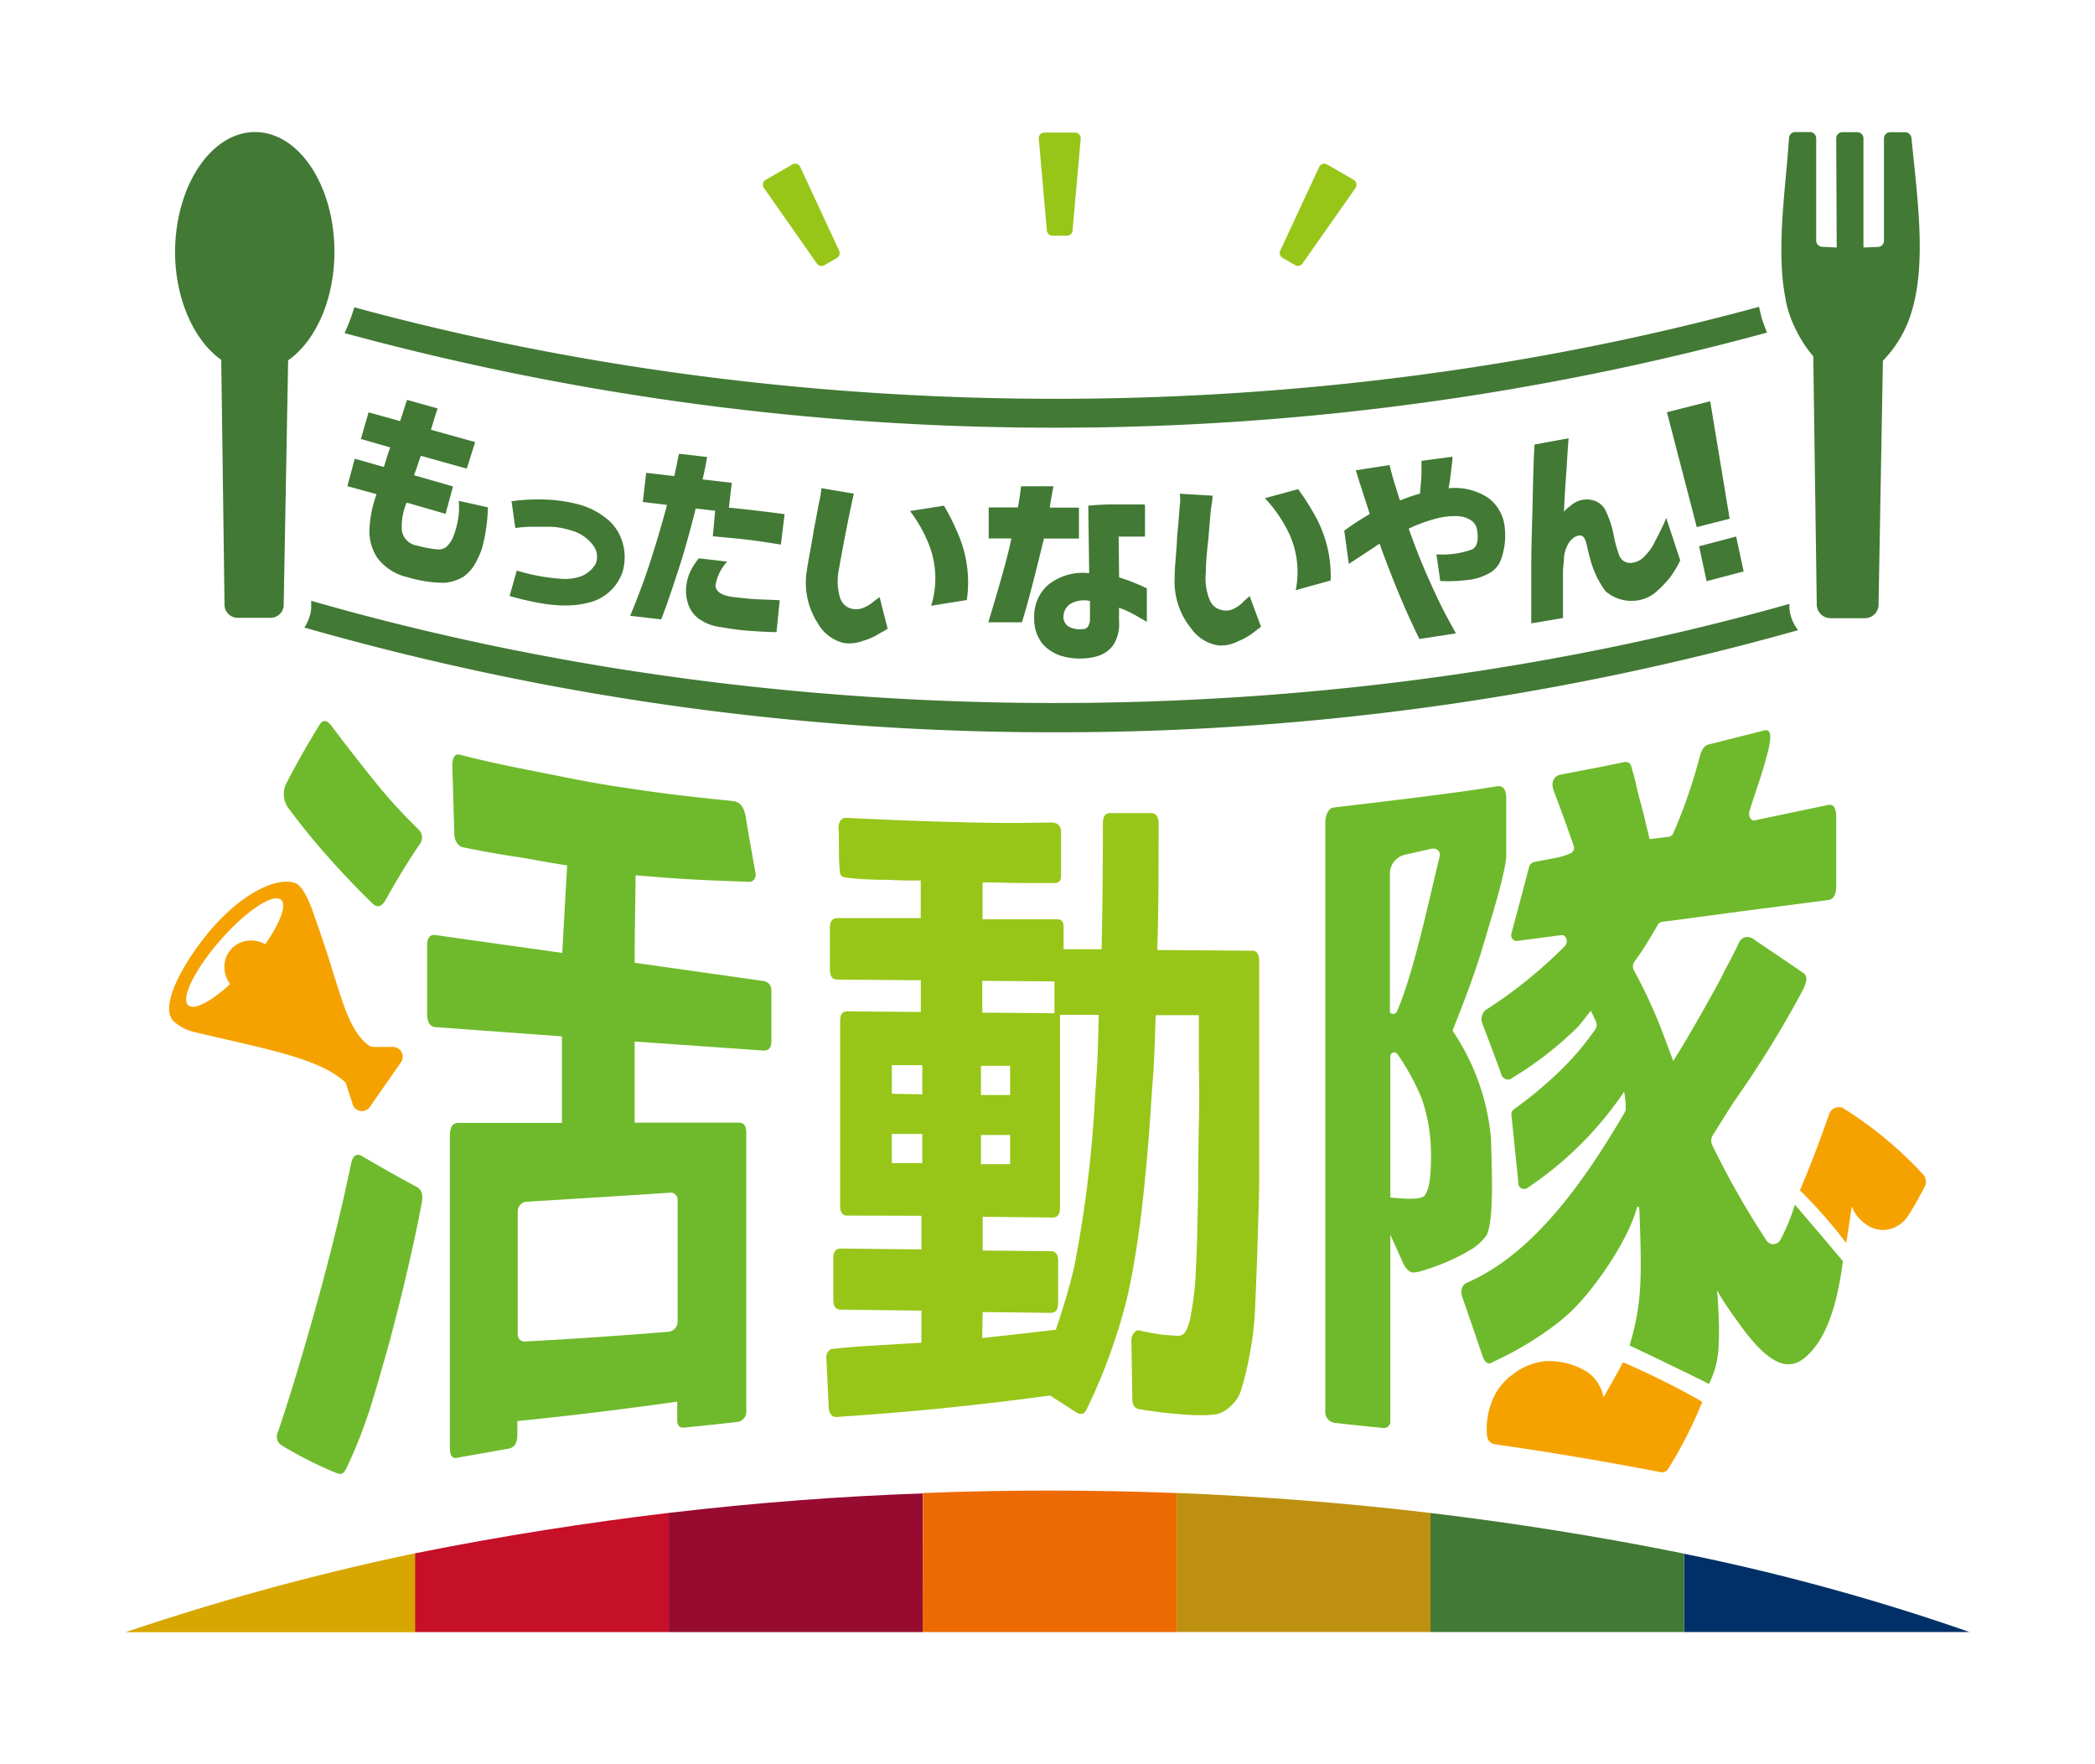<svg xmlns="http://www.w3.org/2000/svg" viewBox="0 0 215.43 181.42"><defs><style>.cls-1{fill:#6fba2c;}.cls-2{fill:#97c619;}.cls-3{fill:#f5a200;}.cls-4{fill:#003067;}.cls-5{fill:#427935;}.cls-6{fill:#bd9010;}.cls-7{fill:#ed6a02;}.cls-8{fill:#970b31;}.cls-9{fill:#c60f28;}.cls-10{fill:#d7a600;}.cls-11{fill:none;}</style></defs><g id="レイヤー_2" data-name="レイヤー 2"><g id="おもて"><path class="cls-1" d="M78.53,100.88,65.26,99c0-3,.07-6,.1-9,5.3.47,7.92.54,11.78.68a.66.66,0,0,0,.47-.34.91.91,0,0,0,.06-.68c-.34-1.9-.69-3.81-1-5.75a2.7,2.7,0,0,0-.43-1.08,1.26,1.26,0,0,0-.81-.45c-4.4-.46-6.74-.69-12-1.5-2.67-.4-5.54-1-8.18-1.52S50,78.31,47.35,77.62c-.56-.17-.84.23-.84,1.16l.21,7a1.57,1.57,0,0,0,.26.88,1,1,0,0,0,.59.46c1.77.36,3.53.69,5.29.95s3.2.58,5.46.92q-.26,4.49-.5,9L44.76,96.15q-.84-.12-.84,1.14v6.92c0,.9.28,1.37.86,1.41l13,.95v8.9H47.1c-.56,0-.84.44-.84,1.32v32.09c0,.83.28,1.18.84,1,1.75-.3,3.51-.61,5.26-.93.56-.13.84-.6.84-1.38v-1.44q8.22-.83,16.44-2l0,1.85c0,.7.25.86.8.81,1.83-.18,3.67-.37,5.51-.59a1.1,1.1,0,0,0,.79-1.2q0-14.28,0-28.56c0-.7-.26-1-.79-1H65.26V107.1l13.27.93c.53,0,.79-.28.79-1v-5.14C79.32,101.31,79.06,101,78.53,100.88ZM69.68,123.4q0,6.27,0,12.54a1.06,1.06,0,0,1-.87,1c-4.91.4-9.81.74-14.72,1a.71.71,0,0,1-.85-.74V124.57a1,1,0,0,1,1-1q7.38-.45,14.77-.93A.72.72,0,0,1,69.68,123.4Zm-26.76-1.31q-2.88-1.55-5.75-3.24c-.53-.27-.89,0-1.06.79-1,4.77-2.14,9.36-3.36,13.79S30,143.08,28.6,147.2a1.07,1.07,0,0,0,.38,1.44,41.63,41.63,0,0,0,5.58,2.82c.59.22.81.11,1.17-.71A49.16,49.16,0,0,0,38,145c.71-2.26,1.39-4.64,2.08-7.12,1.37-5.16,2.48-9.9,3.32-14.35C43.5,122.82,43.34,122.34,42.92,122.09Z"/><path class="cls-2" d="M86.24,85.3a1.31,1.31,0,0,1,.14-.84A.66.66,0,0,1,87,84.1c4.42.2,6.29.3,10.69.42s6.4.13,10.34.06c.56,0,1,.14,1.08.9,0,1.14,0,3.21,0,4.43,0,.68-.16.87-.65.89-1.09,0-1.55,0-3.14,0s-2.49-.07-4.28-.06v3.79l7.61,0c.48,0,.72.17.72.84v2.24l3.91,0c.09-3.9.13-8.36.13-12.93,0-.71.24-1.07.72-1.07l4.24,0c.51,0,.77.37.77,1.08,0,4.48,0,9-.14,13l9.76.07q.72,0,.72,1.08v12c0,1.43,0,2.66,0,3.67s0,1.8,0,2.38c0,1.31,0,2.81,0,4.51s-.08,3.59-.14,5.65c-.09,3-.19,5.49-.28,7.47a32,32,0,0,1-.62,5.1,29.31,29.31,0,0,1-.81,3.29,3.63,3.63,0,0,1-1.15,1.74,3,3,0,0,1-1.44.79c-.32,0-.63.07-.93.08s-.61,0-.93,0c-.77,0-1.66-.07-2.68-.17s-2.15-.25-3.39-.45c-.45-.09-.67-.45-.67-1.08l-.1-5.92a1.27,1.27,0,0,1,.29-.87.56.56,0,0,1,.66-.19,22.14,22.14,0,0,0,2.22.4c.66.07,1.22.11,1.7.12a.89.89,0,0,0,.72-.47,5.85,5.85,0,0,0,.57-1.94,29.45,29.45,0,0,0,.48-4.57c.06-1.21.11-2.49.14-3.86s.06-2.77.09-4.2q0-3.57.07-6.69t0-6v-5.24l-4.44,0c-.06,1.88-.15,4.74-.26,6.18s-.2,2.68-.26,3.75q-.42,6-1,10.78c-.4,3.15-.86,5.91-1.4,8.28A58.25,58.25,0,0,1,111.7,145c-.22.41-.53.51-1,.25l-2.72-1.75c-8.06,1.09-14.66,1.72-22,2.21-.44,0-.7-.33-.76-.95l-.24-5a1,1,0,0,1,.17-.76.63.63,0,0,1,.54-.3c1.08-.12,2.36-.23,3.87-.32l5.19-.31v-3.3l-8.3-.1c-.51,0-.76-.34-.76-1v-4.28c0-.67.25-1,.76-1l8.3.09v-3.46L87.11,125c-.48,0-.72-.34-.72-1V105c0-.67.23-1,.71-1l7.59.06v-3.26l-8.59-.07c-.5,0-.76-.34-.76-1V95.41c0-.67.26-1,.76-1l8.58,0,0-3.87c-1.9,0-1.9,0-3.45-.07a35.79,35.79,0,0,1-4.13-.21c-.72-.09-.72-.31-.76-.94C86.22,88.22,86.3,86.52,86.24,85.3Zm8.6,27.23v-3l-3.13,0v2.94Zm-3.13,7.07,3.13,0v-3l-3.14,0Zm12.16-7v-3l-3,0v3Zm0,7.11v-3l-3,0v3Zm4.56-15.52v-3.27l-7.42-.06v3.27ZM101,137.59l3-.33,4.57-.52c.86-2.54,1.49-4.72,1.91-6.55a125.36,125.36,0,0,0,2.13-17.51c.1-1.34.18-2.61.24-3.82s.11-3.51.14-4.5H109V124.2c0,.67-.25,1-.76,1l-7.19-.08v3.47l7,.07c.51,0,.76.35.76,1V134c0,.68-.26,1-.76,1l-7-.08Z"/><path class="cls-1" d="M142.93,89.65q0,7.17,0,14.33c0,.35.58.39.73,0,1.69-3.9,3.15-10.87,4.38-15.9.13-.54-.31-.93-.89-.79l-2.63.59A2,2,0,0,0,142.93,89.65Zm10,37.28a5.79,5.79,0,0,1-1.43,1.42,21.68,21.68,0,0,1-5.42,2.37,2.88,2.88,0,0,1-.76.13c-.39,0-.75-.4-1-.87-.84-1.9-1.69-3.76-2.53-5.59a1.13,1.13,0,0,1,.16-.91.85.85,0,0,1,.76-.35c.57,0,3.33.42,3.8-.21s.64-2,.64-4a17.81,17.81,0,0,0-.93-5.9,23.8,23.8,0,0,0-2.54-4.65.4.4,0,0,0-.71.19q0,18.77,0,37.54a.67.67,0,0,1-.82.73c-1.68-.16-3.36-.34-5-.53a1.13,1.13,0,0,1-.87-1.18q0-30.3,0-60.56c0-.61.28-1.45.84-1.52,4.44-.53,12.51-1.46,16.77-2.18.84-.14,1,.57,1,1.25v6.07s-.09.67-.11.74c-.46,2.52-1.6,6-2.17,8-.52,1.77-1.08,3.39-1.64,4.9s-1.06,2.79-1.54,4a.27.27,0,0,0,0,.26,23.41,23.41,0,0,1,3.89,11C153.37,119.45,153.68,125.28,152.9,126.93Zm14.64,11.42c1.27-4.26,1.28-6.85,1-14.12,0-.15-.2-.2-.24-.06-1,3.71-4.93,9.15-7.25,11.11-.19.17-.57.5-.76.65a34,34,0,0,1-6.78,4.11c-.51.35-.88.1-1.14-.75-.68-2-1.37-4-2.06-6a1.25,1.25,0,0,1,0-.83.86.86,0,0,1,.46-.54c7-3,12.3-10.76,16.25-17.5a.87.87,0,0,0,.13-.55,8.93,8.93,0,0,0-.17-1.61,36.24,36.24,0,0,1-10,9.93.6.6,0,0,1-.88-.62q-.36-3.54-.72-7a.62.62,0,0,1,.26-.5,40.92,40.92,0,0,0,4.68-3.89,29.07,29.07,0,0,0,3.69-4.32.83.83,0,0,0,.07-.82l-.52-1.11s-1.12,1.44-1.34,1.67a36.24,36.24,0,0,1-6.81,5.28.6.6,0,0,1-.62.08.76.76,0,0,1-.46-.56q-.94-2.57-1.89-5.05a1.19,1.19,0,0,1-.06-.94,1,1,0,0,1,.49-.63,47.93,47.93,0,0,0,8-6.48c.42-.43.17-1.21-.36-1.14l-4.56.6c-.39,0-.67-.34-.56-.78.61-2.23,1.21-4.51,1.81-6.81a.72.72,0,0,1,.52-.53l2.42-.46a7.93,7.93,0,0,0,1.35-.44.64.64,0,0,0,.32-.72l-.75-2.14c-.34-.95-1-2.72-1.32-3.56s0-1.51.65-1.65c1.92-.38,4.33-.82,6.43-1.27.89-.2.86.34,1.06,1,.31,1,.32,1.43.79,3.13.4,1.43.46,1.87.84,3.38.08.28,0,.41.26.36l1.85-.23a.66.66,0,0,0,.45-.44,54,54,0,0,0,2.74-8c.16-.47.39-1,1-1.08l5.75-1.45c.58.08.5.72.32,1.74-.57,2.42-1.2,4-2,6.56-.16.51.09,1,.47,1L188,82.77c.54-.1.81.3.82,1.21v7.1q0,1.36-.81,1.47l-8.63,1.12-7.51,1-1,.13a.54.54,0,0,0-.4.3c-.33.57-.69,1.19-1.1,1.85a23,23,0,0,1-1.29,1.92.86.86,0,0,0-.07.9,50.51,50.51,0,0,1,3.05,6.66c.94,2.51,2.16,5.68,2.89,8.49,1.56,6.39,3.07,18.84,2.78,23.31a9.41,9.41,0,0,1-1,4.09C175.73,142.26,167.54,138.31,167.54,138.35Zm21.94-8.69c-.56,4.37-1.66,8-3.8,9.85-1.84,1.64-3.89.75-6.81-3.31-2.65-3.7-3-4-6.06-14.13-2.91-9.49-1.22-12.25-.92-12.77,2-3,6.45-11.23,5.15-9,.63-1.1,1.21-2.22,1.74-3.34a1,1,0,0,1,.75-.61,1.16,1.16,0,0,1,.87.3c1.23.84,3.73,2.52,5,3.4.57.4.26,1.1,0,1.68a109.62,109.62,0,0,1-7.15,11.59c-.52.79-1.63,2.59-2.17,3.45a1.08,1.08,0,0,0,0,1.06,86.27,86.27,0,0,0,5.47,9.62.84.84,0,0,0,1.52,0,19.92,19.92,0,0,0,1.47-3.58C186.17,125.75,187.83,127.67,189.48,129.66Z"/><path class="cls-1" d="M32.8,74.62c.36-.66.79-.62,1.27,0,1.66,2.21,3.22,4.19,4.68,6a53.28,53.28,0,0,0,4.32,4.7,1.22,1.22,0,0,1,.33.71,1.14,1.14,0,0,1-.21.74c-1.16,1.69-2.31,3.57-3.47,5.65-.4.77-.87,1-1.4.5q-2-1.93-4.19-4.36c-1.45-1.61-3-3.46-4.55-5.57a2.45,2.45,0,0,1-.12-2.47C30.57,78.39,31.69,76.42,32.8,74.62Z"/><path class="cls-3" d="M175.05,144.15a45.16,45.16,0,0,1-3.53,6.93.73.73,0,0,1-.78.3q-8.52-1.65-17.05-2.87a.93.93,0,0,1-.77-.82,7.41,7.41,0,0,1,.37-3.23,6.11,6.11,0,0,1,2.24-3.11,6.54,6.54,0,0,1,3.28-1.37,7.35,7.35,0,0,1,4.47,1.14,4.11,4.11,0,0,1,1.61,2.56s1.85-3.23,2-3.6A79.74,79.74,0,0,1,175.05,144.15Z"/><path class="cls-3" d="M185.09,122.4q1.49-3.5,3-7.83a1.07,1.07,0,0,1,1.39-.65,40,40,0,0,1,8.28,6.85,1.15,1.15,0,0,1,.16,1.27c-.21.39-.5.94-.88,1.61-1,1.75-1.23,2-2,2.46a2.92,2.92,0,0,1-2.62.1,3.94,3.94,0,0,1-2-2.16q-.28,1.92-.57,3.78A49.76,49.76,0,0,0,185.09,122.4Z"/><path class="cls-3" d="M40.47,107.66h-2a1,1,0,0,1-.58-.18c-2.47-1.88-2.91-6-5.54-13.21-.33-1.06-1.14-3.19-2-3.47-2.19-.71-5.93,1.45-9,5.2-2.77,3.38-5,7.69-3.45,9.06a4.84,4.84,0,0,0,2.16,1.08c6.85,1.65,12.83,2.64,15.49,5.2h0l.73,2.26a1,1,0,0,0,1.73.26l3.25-4.67A1,1,0,0,0,40.47,107.66ZM25.59,99.23c-2.64,3-5.43,4.86-6.23,4.15s.68-3.71,3.31-6.71,5.42-4.85,6.23-4.15S28.22,96.23,25.59,99.23Z"/><ellipse class="cls-3" cx="25.98" cy="99.58" rx="2.81" ry="2.97" transform="translate(-66.36 54.14) rotate(-49.17)"/><path class="cls-4" d="M173.18,167.82h29.34a225,225,0,0,0-29.34-8.05Z"/><path class="cls-5" d="M147.08,167.82h26.1v-8.06q-12.93-2.61-26.1-4.18"/><path class="cls-6" d="M121,167.82h26.1V155.58q-13-1.54-26.1-2.06"/><path class="cls-7" d="M94.88,167.83H121v-14.3c-8.25-.32-17-.36-26.1,0Z"/><path class="cls-8" d="M94.88,167.83H68.77V155.57c9.11-1.07,17.83-1.72,26.11-2Z"/><path class="cls-9" d="M68.77,167.83H42.67v-8.1c9.06-1.82,17.79-3.17,26.1-4.16"/><path class="cls-10" d="M42.67,159.73a256.47,256.47,0,0,0-29.76,8.11H42.67Z"/><path class="cls-5" d="M37.11,45.14l.79-2.74,3.24.9c.26-.71.41-1.31.72-2.18L45,42c-.3.87-.45,1.47-.69,2.19l4.55,1.27L48,48.19l-4.72-1.32c-.12.3-.22.6-.32.91s-.29.81-.38,1.09l4,1.15-.76,2.82-4-1.16a6.19,6.19,0,0,0-.5,2.86,1.85,1.85,0,0,0,1.56,1.56,11.39,11.39,0,0,0,2.18.4,1.24,1.24,0,0,0,.83-.26A2.86,2.86,0,0,0,46.68,55a8.06,8.06,0,0,0,.4-1.5,6.87,6.87,0,0,0,.09-2l3,.67a17.62,17.62,0,0,1-.6,4.21,9.58,9.58,0,0,1-.82,1.77,4.27,4.27,0,0,1-1.13,1.18,4.63,4.63,0,0,1-1.92.6,13.16,13.16,0,0,1-3.8-.58,5.33,5.33,0,0,1-3.11-2A5,5,0,0,1,38,54.24a12.3,12.3,0,0,1,.72-3.42l-3-.83.76-2.82,3,.85c.08-.3.25-.8.34-1.11s.2-.61.31-.9Z"/><path class="cls-5" d="M53.19,51.47a20.27,20.27,0,0,1,3.35-.08,15.83,15.83,0,0,1,3.08.51,7.87,7.87,0,0,1,2.8,1.46A4.86,4.86,0,0,1,64,55.73a5.37,5.37,0,0,1,0,3.13A4.87,4.87,0,0,1,60.4,62c-2.18.53-4.58.24-8-.71l.74-2.62a19.75,19.75,0,0,0,4.37.83,5.07,5.07,0,0,0,2.09-.19A3,3,0,0,0,61.24,58,1.9,1.9,0,0,0,61,56.09a4.17,4.17,0,0,0-2.37-1.57,7.18,7.18,0,0,0-2-.35c-.67,0-1.34,0-2,0s-1.21.07-1.64.13c0,0-.39-2.77-.39-2.76Z"/><path class="cls-5" d="M66.1,51.62l.35-3,2.89.34c.15-.72.27-1.28.35-1.68s.13-.61.13-.62l2.89.33c-.13.8-.29,1.56-.46,2.31l3,.35-.3,2.55c2,.19,4.13.46,5.73.67L80.3,56c-.8-.13-2.07-.33-3-.45s-2.29-.25-4-.4l.24-2.63-2-.23q-.89,3.56-1.71,6.09t-1.32,3.93c-.34.92-.51,1.38-.53,1.38l-3.18-.37q1.26-3,2.21-6t1.58-5.4Zm5.76,5.79,2.92.34a4.68,4.68,0,0,0-1.2,2.42q0,1,1.86,1.23c.78.09,1.46.16,2,.2s2,.08,2.74.12L79.85,65c-.88,0-2.39-.1-3.14-.16s-1.6-.18-2.56-.35a4.86,4.86,0,0,1-2.34-.9A3.12,3.12,0,0,1,70.73,62a4.21,4.21,0,0,1-.16-1.73A5,5,0,0,1,71,58.73,7.14,7.14,0,0,1,71.86,57.41Z"/><path class="cls-5" d="M84.47,50.2l3.33.56s-.08.36-.22,1-.3,1.42-.49,2.39-.06.26-.26,1.33-.41,2.12-.55,3a6,6,0,0,0,.07,2.88,1.73,1.73,0,0,0,.85,1.1,2,2,0,0,0,1.36.12,3.65,3.65,0,0,0,1.28-.73l.61-.45.83,3.26-1.13.65a6.13,6.13,0,0,1-1.42.59,3.9,3.9,0,0,1-2,.21,4.19,4.19,0,0,1-2.62-2,7.66,7.66,0,0,1-1.15-5.39c.13-.95.35-2,.55-3.16s.07-.54.28-1.61.37-2,.51-2.64S84.46,50.23,84.47,50.2Zm9.11,2.35L97.07,52a24.17,24.17,0,0,1,1.49,3,12.57,12.57,0,0,1,.86,6.7l-3.67.59a9.46,9.46,0,0,0-.32-6.52A14.6,14.6,0,0,0,93.58,52.55Z"/><path class="cls-5" d="M101.67,55.37l0-3.19,3,0c.12-.63.2-1.16.25-1.56S105,50,105,50l3.33,0c-.21,1.07-.33,1.8-.38,2.2l3,0,0,3.18-3.6,0c-1.07,4.39-1.82,7.26-2.27,8.61l-3.45,0c1.33-4.38,2.11-7.25,2.37-8.62ZM111.91,52a26.79,26.79,0,0,1,2.77-.13c.88,0,1.61,0,2.18,0s.87,0,.88.05l0,3.26-.77,0c-.5,0-1.15,0-1.94,0l.05,4.2a16,16,0,0,1,1.94.71,8.77,8.77,0,0,1,.91.42l0,3.44c-.6-.36-1.12-.66-1.56-.89a8.36,8.36,0,0,0-1.3-.56l0,1.37a4,4,0,0,1-.57,2.43,3.07,3.07,0,0,1-1.46,1.11,5.67,5.67,0,0,1-1.73.3,6.4,6.4,0,0,1-2.25-.29,4.18,4.18,0,0,1-1.9-1.27,4.07,4.07,0,0,1-.81-2.61,4.28,4.28,0,0,1,1.47-3.43A5.72,5.72,0,0,1,112,58.94Zm-.53,12.69a.6.6,0,0,0,.53-.32,1.41,1.41,0,0,0,.17-.78l0-1.79a2.81,2.81,0,0,0-2,.29,1.57,1.57,0,0,0-.72,1.23,1.17,1.17,0,0,0,.53,1.11A2.33,2.33,0,0,0,111.38,64.68Z"/><path class="cls-5" d="M138.23,54.57a26.61,26.61,0,0,1,2.62-1.71c-.4-1.29-.83-2.57-1.07-3.33l-.36-1.17,3.47-.54c.14.58.29,1.15.46,1.71s.44,1.38.6,1.93l1-.37c.32-.11.68-.22,1.07-.33.05-.75.1-1,.15-1.92,0-.61,0-1.45,0-1.45l3.19-.43c0,.49-.09,1-.16,1.61s-.15,1.09-.24,1.64a6.19,6.19,0,0,1,4.09,1,4.25,4.25,0,0,1,1.68,3,7.31,7.31,0,0,1-.38,3.32,2.55,2.55,0,0,1-1.07,1.33,5.82,5.82,0,0,1-2.56.8,15.27,15.27,0,0,1-2.62.08L147.71,57a8.93,8.93,0,0,0,3.69-.51c.59-.33.64-1.2.46-2.14a1.4,1.4,0,0,0-.57-.83,2.64,2.64,0,0,0-1.33-.44,7.35,7.35,0,0,0-2.37.27,13.4,13.4,0,0,0-1.53.5,9.06,9.06,0,0,0-1.2.52Q146,57.56,147.12,60c.72,1.6,1.33,2.84,1.83,3.74l.76,1.39-3.75.58q-1.17-2.37-2.21-4.9t-1.89-4.91c-.64.45-2.15,1.42-3.16,2.09Z"/><path class="cls-5" d="M157.8,45.71l3.5-.64c-.11,1.22-.19,3-.27,4s-.15,2.25-.21,3.61c0-.14.33-.41.88-.83a2.43,2.43,0,0,1,1.9-.45,2,2,0,0,1,1.58,1.27,10,10,0,0,1,.75,2.34,13.13,13.13,0,0,0,.56,2.05,1.2,1.2,0,0,0,1.17.83,2.1,2.1,0,0,0,1.53-.78,4.76,4.76,0,0,0,1-1.46c.29-.52.57-1.08.9-1.79.13-.3.25-.6.25-.6l1.44,4.36a10.77,10.77,0,0,1-1,1.69,11.29,11.29,0,0,1-1.56,1.62,3.68,3.68,0,0,1-1.56.76,4.09,4.09,0,0,1-3.57-.9,9.75,9.75,0,0,1-1.61-3.48c-.23-.77-.3-1.4-.49-1.84s-.54-.52-1.06-.25a2.07,2.07,0,0,0-.75.86,3.54,3.54,0,0,0-.36,1.29c0,.46-.08.91-.1,1.33V61c0,.79,0,1.82,0,2.55l-3.26.55c0-2,0-3.88,0-5.56s.05-3.56.11-5.63S157.65,47.9,157.8,45.71Z"/><path class="cls-5" d="M171.41,42.39l4.45-1.13,2,12.08-3.38.86Zm4.08,17.37-.77-3.59,3.81-1,.77,3.59Z"/><path class="cls-5" d="M121.32,50.77l3.37.2s0,.37-.11,1-.15,1.45-.24,2.43,0,.26-.12,1.35S124,57.9,124,58.81a5.93,5.93,0,0,0,.38,2.85,1.69,1.69,0,0,0,1,1,1.92,1.92,0,0,0,1.36,0,3.52,3.52,0,0,0,1.19-.86l.57-.51,1.17,3.16-1,.76a6.21,6.21,0,0,1-1.36.73,3.77,3.77,0,0,1-2,.43,4.18,4.18,0,0,1-2.81-1.73,7.65,7.65,0,0,1-1.71-5.24c0-1,.12-2,.2-3.2s0-.55.11-1.63.16-2,.23-2.68S121.32,50.8,121.32,50.77Zm8.75.46,3.42-.93a25.6,25.6,0,0,1,1.79,2.82,12.67,12.67,0,0,1,1.55,6.57l-3.59,1a9.4,9.4,0,0,0-1-6.45A14.11,14.11,0,0,0,130.07,51.23Z"/><path class="cls-2" d="M107.4,13.63h3.14a.59.59,0,0,1,.59.64l-.84,9.44a.58.58,0,0,1-.58.53h-1.47a.59.59,0,0,1-.59-.53l-.83-9.44A.58.58,0,0,1,107.4,13.63Z"/><path class="cls-2" d="M78.74,18.49l2.73-1.58a.58.58,0,0,1,.82.26l4,8.61a.57.57,0,0,1-.23.74l-1.29.75A.58.58,0,0,1,84,27.1l-5.45-7.78A.57.57,0,0,1,78.74,18.49Z"/><path class="cls-2" d="M136.47,16.91l2.73,1.58a.59.59,0,0,1,.19.84l-5.45,7.76a.57.57,0,0,1-.77.17l-1.28-.74a.58.58,0,0,1-.24-.75l4-8.6A.59.59,0,0,1,136.47,16.91Z"/><path class="cls-5" d="M29.17,62.33l.46-25.28c2.8-1.95,4.75-6.2,4.76-11.14,0-6.8-3.63-12.32-8.15-12.33S18.05,19.07,18,25.87C18,30.81,20,35.07,22.75,37l.34,25.29a1.36,1.36,0,0,0,1.35,1.24h3.38A1.36,1.36,0,0,0,29.17,62.33Z"/><path class="cls-5" d="M195.89,13.6h-1.53a.63.63,0,0,0-.63.63l0,10.53a.63.63,0,0,1-.61.63l-1.5.06,0-11.22a.64.64,0,0,0-.63-.64h-1.53a.64.64,0,0,0-.64.63l.05,11.23-1.5-.07a.65.65,0,0,1-.61-.64l0-10.52a.64.64,0,0,0-.64-.64h-1.52a.65.65,0,0,0-.64.63c-.29,5-1.6,12.76,0,17.89a13,13,0,0,0,2.5,4.54l.36,25.63a1.43,1.43,0,0,0,1.41,1.3h3.53a1.41,1.41,0,0,0,1.41-1.28l.45-25.2a12.06,12.06,0,0,0,2.94-5c1.59-5.09.56-12.07,0-17.88A.66.66,0,0,0,195.89,13.6Z"/><path class="cls-5" d="M184,62.52V62.1C135.51,75.79,80.38,75.69,32,61.78v.81a4.28,4.28,0,0,1-.7,1.94A280,280,0,0,0,108.56,75.3,280.34,280.34,0,0,0,184.9,64.8,4.23,4.23,0,0,1,184,62.52Z"/><path class="cls-5" d="M181.25,33c-.15-.46-.26-1-.37-1.45-46.18,12.6-98.26,12.61-144.45.05a18.59,18.59,0,0,1-1,2.65,277.65,277.65,0,0,0,73.13,9.73A277.73,277.73,0,0,0,181.7,34.2C181.49,33.68,181.34,33.25,181.25,33Z"/><path class="cls-5" d="M186.18,32.35l-.48-1.64a.54.54,0,0,0-.68-.37l-1.41.4a11.58,11.58,0,0,0,.34,1.35,13.6,13.6,0,0,0,.51,1.33L185.8,33A.55.55,0,0,0,186.18,32.35Z"/><rect class="cls-11" width="215.43" height="181.42"/></g></g></svg>